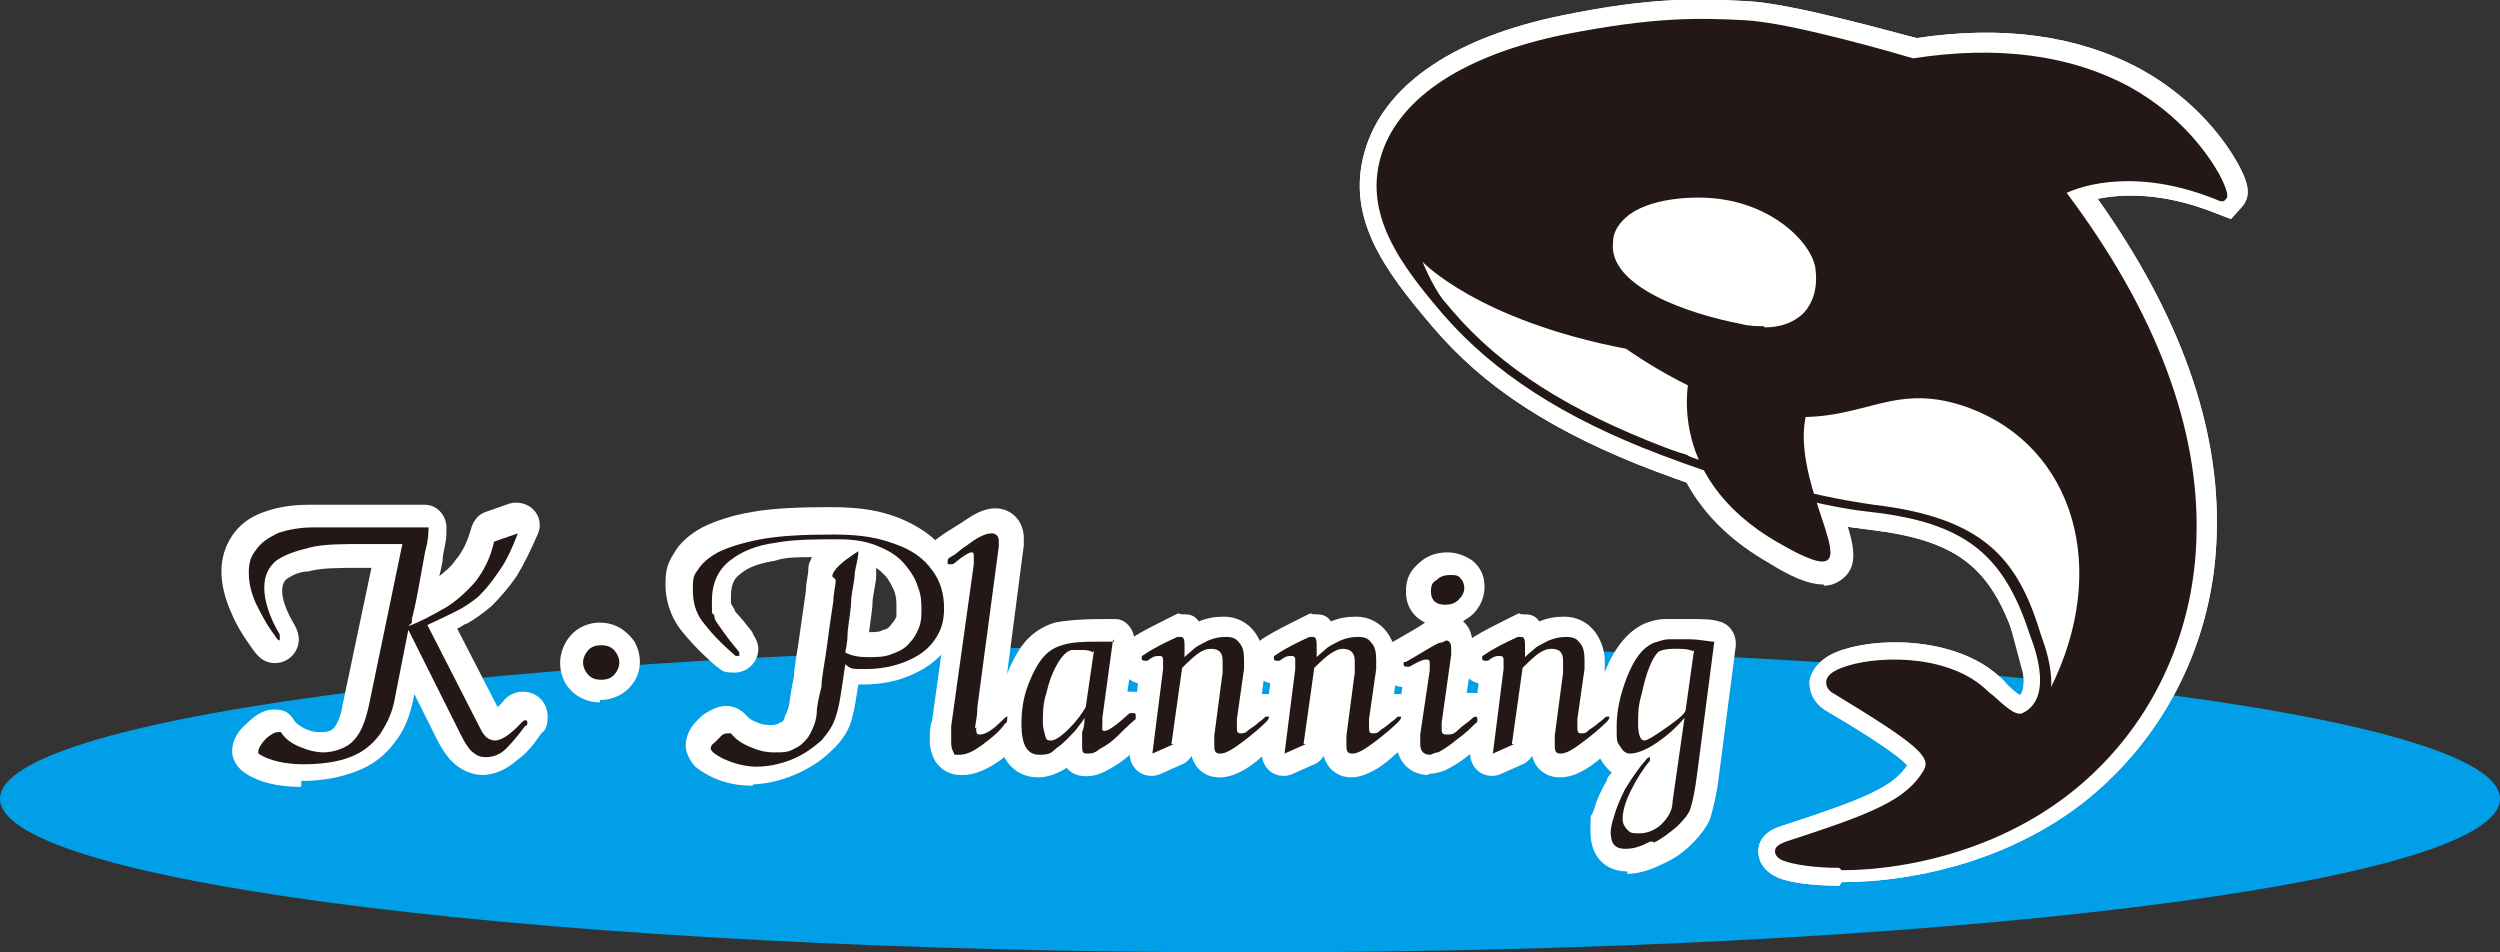 <?xml version="1.0" encoding="UTF-8"?>
<svg xmlns="http://www.w3.org/2000/svg" version="1.1" viewBox="0 0 210 80">
  <rect x="0" y="0" width="210" height="80" fill="#333333" stroke="none"/>
  <defs>
    <style>
      .cls-1 {
        fill: #009fe8;
      }

      .cls-2 {
        fill: #231815;
      }

      .cls-3 {
        fill: #fff;
      }
    </style>
  </defs>
  <!-- Generator: Adobe Illustrator 28.7.4, SVG Export Plug-In . SVG Version: 1.2.0 Build 166)  -->
  <g>
    <g id="_レイヤー_1" data-name="レイヤー_1">
      <g id="_レイヤー_1-2" data-name="_レイヤー_1">
        <g>
          <path class="cls-1" d="M210,67.1c0,7.1-47,12.9-105,12.9S0,74.2,0,67.1s47-12.9,105-12.9,105,5.8,105,12.9Z"/>
          <g>
            <g>
              <g>
                <path class="cls-3" d="M170.2,60.2c-1,.5-2.4-1.2-3.6-2.2-4.7-4.1-15-1.7-12.2,0,7.1,4.3,8.4,5.5,7.6,6.9-1.5,2.7-4.4,3.8-11.8,6.2-4.3,1.4,14.5,4.4,25.9-7.1,8.6-8.7,13.8-25.8-3.1-48.1,0,0,5.2-3.1,13.6.3.6.3-5.1-14.5-26-11.1,0,0-10.1-3-14.1-3.2s-7.7-.3-15.1,1.2c-7.5,1.5-13.3,4.7-15,9.6-1.7,4.9,1.4,9,5.1,13.4,3.8,4.4,9.2,8.3,18.1,11.6,8.8,3.4,14.7,4.5,17.6,4.8,7.5.9,11.4,3.1,13.7,10.6,0,0,2.5,5.5-.8,7.1h0Z"/>
                <path class="cls-3" d="M154.5,74.4c-2.4,0-4.3-.3-5.2-.7-1.5-.7-1.6-1.8-1.6-2.2,0-.6.3-1.6,1.9-2.1,7.1-2.3,9.4-3.3,10.6-5.1-.9-1.1-5.1-3.6-6.8-4.6-1.3-.8-1.4-1.9-1.4-2.4s.5-1.8,2.2-2.5c3.1-1.3,9.8-1.4,13.6,1.9.2.2.5.4.7.7.3.3.8.8,1.2,1,.7-.9,0-3.4-.4-4.4v-.2c-2.1-6.2-4.9-8.4-12.2-9.3-2.7-.3-8.7-1.4-18-4.9-8.5-3.2-14.5-7.1-18.8-12.2-4-4.7-7.5-9.3-5.5-15.2,1.8-5.3,7.6-9.1,16.4-10.9,7.8-1.6,11.6-1.4,15.6-1.2,3.8.2,12.2,2.6,14.2,3.1,7.3-1.1,13.6-.2,18.8,2.6,4.9,2.7,7.3,6.4,8.1,7.8.9,1.6,1.3,2.8.4,3.8l-.9,1-1.3-.5c-4.5-1.8-7.9-1.6-9.9-1.2,6.9,9.7,10.3,19.2,10,28.2-.2,7.7-3.3,14.9-8.6,20.2-7,7.1-16.8,9-22.9,9l-.2.3ZM157.6,57.7c5,3.1,7.7,5.2,6,8.1-1.2,2.1-3.1,3.4-6.1,4.7,5-.5,11.9-2.4,17.2-7.8,4.2-4.2,16.2-20-3.2-45.6l-1.3-1.7,1.8-1.1c.2,0,4.2-2.4,10.7-1.2-3.1-3.5-9.8-8.1-21.8-6.1h-.8c-2.7-.8-10.5-3-13.6-3.1-3.7-.2-7.3-.3-14.7,1.2-7.3,1.5-12.2,4.5-13.5,8.4-1.2,3.6.7,6.8,4.8,11.5,3.9,4.6,9.5,8.1,17.3,11.1,9.3,3.5,15.1,4.5,17.1,4.7,7.4.8,12.5,3.1,15.3,11.8.2.4.7,1.8.9,3.4.5,3.9-1.5,5.5-2.7,6.1h0c-2,.9-3.7-.7-5-1.9-.2-.2-.4-.4-.6-.6-2.1-1.8-5.4-2-7.7-1.7v-.2ZM169.4,58.5h0Z"/>
              </g>
              <g>
                <path class="cls-3" d="M119.6,22s4.6,4.9,17.1,7.3c0,0,7.3,5.3,13.7,5.7,6.4.4,8.8-3.1,15.2-.7,8.7,3.3,11.8,13.5,6.7,23.6l-1.8-6.7s-1.7-7.8-12.5-8.6c-12.2-.9-16.2-4.4-16.2-4.4,0,0-17.5-4.5-22.2-16.2h0Z"/>
                <path class="cls-3" d="M171.7,63.2l-3.1-11.6c0-.2-1.6-6.5-10.8-7.1-10.8-.8-15.6-3.6-16.9-4.5-2.7-.8-18.4-5.7-23.1-17.2l3.1-2s4.5,4.5,16.1,6.7h.4l.3.3s6.9,5,12.7,5.3c2.4,0,4.1-.3,5.9-.8,2.7-.7,5.6-1.4,9.9.2,4.3,1.6,7.5,4.8,9.1,9.1,2,5.2,1.5,11.3-1.5,17.2l-2.2,4.4h0ZM172.3,50.7l.2.8c.6-3,.4-6-.6-8.5-1.3-3.3-3.7-5.6-7-6.9-3.2-1.2-5.2-.7-7.6,0-1.9.5-4.1,1.1-7,.9-6.1-.4-12.8-4.7-14.4-5.8-3.8-.7-6.8-1.7-9.3-2.7,6.4,5.6,15.5,8,15.6,8.1h.4c0,0,.3.4.3.4,0,0,3.9,3.1,15.1,3.9,11.7.8,14,9.1,14.2,10v-.2Z"/>
              </g>
              <g>
                <path class="cls-3" d="M142,31.2s-2.6,8.7,7.4,14.4c10,5.8-.9-5.9,3-12.5"/>
                <path class="cls-3" d="M153.2,49.1c-1.4,0-3-.8-4.6-1.8-5.8-3.3-7.7-7.6-8.4-10.6-.7-3.3,0-5.7,0-6l3.6,1.1c0,.3-2,7.4,6.6,12.3.4.2.8.4,1.1.6,0-.2,0-.4-.2-.6-1.1-3.2-2.6-8-.4-11.8l3.2,1.9c-1.4,2.3-.2,6,.7,8.7.8,2.5,1.5,4.5,0,5.7-.5.4-1,.6-1.6.6h0Z"/>
              </g>
            </g>
            <g>
              <path class="cls-3" d="M145,17.1c-2.5-.5-8.6-.2-9,3.2-.4,3.4,6.1,5.7,10.4,6.5,4.3.8,6.2-1,5.8-4.2-.2-1.8-2.9-4.7-7.2-5.5Z"/>
              <path class="cls-3" d="M148.3,28.8c-.7,0-1.5,0-2.3-.2-2.1-.4-12.7-2.7-11.9-8.6.2-1.3.9-2.5,2-3.3,2.6-1.9,7-1.9,9.2-1.5h0c5,.9,8.4,4.4,8.7,7.1s-.6,4.2-1.5,5c-1,1-2.5,1.5-4.2,1.5ZM142.8,18.8c-1.6,0-3.5.3-4.5,1-.4.3-.5.5-.5.7-.2,1.3,3.6,3.4,8.9,4.4,1.5.3,2.7.2,3.2-.3.5-.4.4-1.3.4-1.8,0-.8-2-3.2-5.7-3.9h0c-.5,0-1.2,0-1.9,0h0Z"/>
            </g>
            <g>
              <path class="cls-3" d="M170.2,60.2c-1,.5-2.4-1.2-3.6-2.2-4.7-4.1-15-1.7-12.2,0,7.1,4.3,8.4,5.5,7.6,6.9-1.5,2.7-4.4,3.8-11.8,6.2-4.3,1.4,14.5,4.4,25.9-7.1,8.6-8.7,13.8-25.8-3.1-48.1,0,0,5.2-3.1,13.6.3.6.3-5.1-14.5-26-11.1,0,0-10.1-3-14.1-3.2s-7.7-.3-15.1,1.2c-7.5,1.5-13.3,4.7-15,9.6-1.7,4.9,1.4,9,5.1,13.4,3.8,4.4,9.2,8.3,18.1,11.6,8.8,3.4,14.7,4.5,17.6,4.8,7.5.9,11.4,3.1,13.7,10.6,0,0,2.5,5.5-.8,7.1h0Z"/>
              <path class="cls-3" d="M154.5,74.4c-2.4,0-4.3-.3-5.2-.7-1.5-.7-1.6-1.8-1.6-2.2,0-.6.3-1.6,1.9-2.1,7.1-2.3,9.4-3.3,10.6-5.1-.9-1.1-5.1-3.6-6.8-4.6-1.3-.8-1.4-1.9-1.4-2.4s.5-1.8,2.2-2.5c3.1-1.3,9.8-1.4,13.6,1.9.2.2.5.4.7.7.3.3.8.8,1.2,1,.7-.9,0-3.4-.4-4.4v-.2c-2.1-6.2-4.9-8.4-12.2-9.3-2.7-.3-8.7-1.4-18-4.9-8.5-3.2-14.5-7.1-18.8-12.2-4-4.7-7.5-9.3-5.5-15.2,1.8-5.3,7.6-9.1,16.4-10.9,7.8-1.6,11.6-1.4,15.6-1.2,3.8.2,12.2,2.6,14.2,3.1,7.3-1.1,13.6-.2,18.8,2.6,4.9,2.7,7.3,6.4,8.1,7.8.9,1.6,1.3,2.8.4,3.8l-.9,1-1.3-.5c-4.5-1.8-7.9-1.6-9.9-1.2,6.9,9.7,10.3,19.2,10,28.2-.2,7.7-3.3,14.9-8.6,20.2-7,7.1-16.8,9-22.9,9l-.2.3ZM157.6,57.7c5,3.1,7.7,5.2,6,8.1-1.2,2.1-3.1,3.4-6.1,4.7,5-.5,11.9-2.4,17.2-7.8,4.2-4.2,16.2-20-3.2-45.6l-1.3-1.7,1.8-1.1c.2,0,4.2-2.4,10.7-1.2-3.1-3.5-9.8-8.1-21.8-6.1h-.8c-2.7-.8-10.5-3-13.6-3.1-3.7-.2-7.3-.3-14.7,1.2-7.3,1.5-12.2,4.5-13.5,8.4-1.2,3.6.7,6.8,4.8,11.5,3.9,4.6,9.5,8.1,17.3,11.1,9.3,3.5,15.1,4.5,17.1,4.7,7.4.8,12.5,3.1,15.3,11.8.2.4.7,1.8.9,3.4.5,3.9-1.5,5.5-2.7,6.1h0c-2,.9-3.7-.7-5-1.9-.2-.2-.4-.4-.6-.6-2.1-1.8-5.4-2-7.7-1.7v-.2ZM169.4,58.5h0Z"/>
            </g>
          </g>
          <g>
            <g>
              <path class="cls-2" d="M170.1,60.2c-1,.5-2.4-1.2-3.6-2.2-4.7-4.1-15-1.7-12.2,0,7.1,4.3,8.4,5.5,7.6,6.9-1.5,2.7-4.4,3.8-11.8,6.2-4.3,1.4,14.5,4.4,25.9-7.1,8.6-8.7,13.8-25.8-3.1-48.1,0,0,5.2-3.1,13.6.3.6.3-5.1-14.5-26-11.1,0,0-10.1-3-14.1-3.2s-7.7-.3-15.1,1.2c-7.5,1.5-13.3,4.7-15,9.6-1.7,4.9,1.4,9,5.1,13.4,3.8,4.4,9.2,8.3,18.1,11.6,8.8,3.4,14.7,4.5,17.6,4.8,7.5.9,11.4,3.1,13.7,10.6,0,0,2.5,5.5-.8,7.1h0Z"/>
              <path class="cls-3" d="M119.5,22s4.6,4.9,17.1,7.3c0,0,7.3,5.3,13.7,5.7,6.4.4,8.8-3.1,15.2-.7,8.7,3.3,11.8,13.5,6.7,23.6l-1.8-6.7s-1.7-7.8-12.5-8.6c-12.2-.9-16.2-4.4-16.2-4.4,0,0-17.5-4.5-22.2-16.2h0Z"/>
              <path class="cls-2" d="M142,31.2s-2.6,8.7,7.4,14.4c10,5.8-.9-5.9,3-12.5"/>
            </g>
            <g>
              <path class="cls-3" d="M144.9,17.1c-2.5-.5-8.6-.2-9,3.2-.4,3.4,6.1,5.7,10.4,6.5,4.3.8,6.2-1,5.8-4.2-.2-1.8-2.9-4.7-7.2-5.5Z"/>
              <path class="cls-3" d="M148.2,27.4c-.6,0-1.3,0-2-.2-4.2-.8-11.2-3.1-10.7-6.9,0-.9.6-1.7,1.4-2.3,2.1-1.5,6-1.6,8.1-1.2h0c4.5.8,7.3,3.9,7.5,5.8.2,1.6-.2,2.9-1.1,3.8-.8.7-1.8,1.1-3.2,1.1h0ZM142.7,17.3c-1.9,0-4,.3-5.3,1.3-.6.5-1,1.1-1.1,1.7-.4,3,5.8,5.3,10.1,6.1,2.1.4,3.7.2,4.5-.7.7-.7,1-1.7.8-3.1-.2-1.6-2.8-4.4-6.9-5.2-.6,0-1.3-.2-2.2-.2h0Z"/>
            </g>
            <path class="cls-2" d="M154.5,72.9c-2.2,0-3.9-.3-4.7-.6-.5-.2-.7-.5-.7-.8,0-.5.7-.7.9-.8,7.4-2.4,10.1-3.5,11.6-6,.6-1.1-.4-2.1-7.5-6.4-.6-.3-.7-.7-.7-1,0-.5.5-.9,1.3-1.2,2.5-1,8.6-1.3,12,1.7.2.2.4.4.7.6.9.8,1.9,1.8,2.5,1.5h0c2.9-1.4.6-6.5.6-6.6-2.2-6.8-5.5-9.4-13.4-10.3-2.1-.2-8.1-1.2-17.6-4.8-8.2-3.1-14-6.9-18.2-11.7-3.7-4.3-6.9-8.6-5.2-13.7,1.6-4.7,7-8.2,15.3-9.9,7.6-1.5,11.3-1.4,15.2-1.2s13.1,2.9,14.1,3.2c7.1-1.1,13.2-.3,18.2,2.4,4.5,2.5,6.7,5.9,7.5,7.3.9,1.7.7,2,.6,2.1l-.2.2h-.3c-6.9-2.9-11.6-1.3-12.9-.7,7.5,10,11.2,19.8,10.9,29-.2,7.3-3.1,14.2-8.1,19.2-6.7,6.8-16,8.7-21.7,8.7l-.2-.2ZM150,71.6c.3.2,1.3.5,3.1.6,6.3.4,16-1.6,22.6-8.4,4.9-4.9,7.7-11.6,7.9-18.7.3-9.1-3.4-18.8-11-28.8l-.3-.3.4-.2c.2,0,5.2-3,13.3,0-.5-1.1-1.9-3.6-4.8-5.9-3.6-2.9-10-5.9-20.6-4.2h0c0,0-10.1-3-14-3.2-3.8-.2-7.5-.3-15,1.2-8,1.6-13.2,4.9-14.7,9.4-1.6,4.7,1.4,8.7,5.1,13,4.1,4.8,9.8,8.4,17.9,11.5,9.4,3.6,15.4,4.5,17.5,4.8,9.3,1.1,12.1,4.6,14,10.8,0,.2,2.6,5.9-1,7.5-1.1.5-2.2-.6-3.4-1.6-.2-.2-.4-.4-.7-.6-3.2-2.7-9-2.4-11.2-1.5-.6.3-.8.5-.8.6,0,0,0,0,.3.3,7,4.2,8.8,5.6,7.7,7.4-1.6,2.8-4.4,3.9-12,6.4h-.3Z"/>
          </g>
          <g>
            <g>
              <path class="cls-3" d="M69.8,48.4c0-.6.8-1.3,2.2-2.2,0,.6-.2,1.2-.3,1.8,0,.6-.2,1.3-.3,2.2,0,.9-.2,1.8-.3,2.8,0,1-.2,1.6-.2,1.7.5.3,1.2.4,1.9.4s1.5,0,2.1-.3c.6-.2,1.1-.5,1.4-.9.4-.4.6-.8.8-1.3.2-.5.2-1,.2-1.5s0-1.2-.3-1.9c-.2-.7-.6-1.3-1.1-1.9-.5-.6-1.2-1.1-2.2-1.5-.9-.4-2-.6-3.3-.6-2.1,0-3.8,0-5.4.3-1.5.2-2.8.7-3.8,1.5-1,.8-1.5,1.9-1.5,3.4s0,.8.2,1.2c0,.4.3.7.5,1s.5.7.8,1.1.6.7.8,1c0,0,0,.2,0,.3,0,0,0,0,0,0s-.2,0-.3,0c-1.3-1.1-2.2-2.1-2.8-2.9-.6-.8-.8-1.7-.8-2.6s0-1.2.4-1.7c.3-.5.8-1,1.7-1.5.8-.4,2-.8,3.6-1.1s3.6-.4,6.1-.4,3.8.3,5.2.8c1.4.5,2.4,1.2,3.1,2.2.7.9,1,2,1,3.2s-.3,2-.9,2.8-1.4,1.3-2.4,1.7-2.1.6-3.3.6-1.2,0-1.7-.4c-.3,2.1-.5,3.6-.8,4.4-.2.7-.6,1.3-1.2,2-.7.6-1.5,1.2-2.5,1.6s-2,.6-3,.6-2.6-.4-3.6-1.2c0,0-.2-.2-.2-.3s0-.3.3-.5c.2-.2.4-.4.6-.6.2-.2.4-.2.6-.2s0,0,.2,0c.3.4.8.8,1.5,1.1.7.3,1.3.5,2.1.5s1.2,0,1.7-.3c.5-.2.9-.6,1.2-1,.3-.5.6-1.1.7-1.9,0-.7.2-1.5.4-2.3,0-.8.3-2.1.5-3.7.2-1.6.4-2.8.5-3.5,0-.7.2-1.3.2-1.8l-.3-.3Z"/>
              <path class="cls-3" d="M63.2,66c-1.8,0-3.4-.5-4.8-1.6h0c-.6-.7-.8-1.3-.8-1.8s.2-1.2.7-1.8c.3-.3.6-.7,1-.9,1.2-.8,2.3-.8,3.2,0l.2.2s.2.3.7.5c.4.2.8.3,1.2.3s.7,0,.9-.2c0,0,.3,0,.4-.4,0-.2.3-.5.4-1.2s.2-1.4.4-2.3c0-.8.3-2.1.5-3.7l.5-3.5c0-.7.2-1.3.2-1.8s.2-.7.3-1c-1.2,0-2.2,0-3.1.3-1.2.2-2.2.5-2.9,1.1-.4.3-.8.7-.8,1.9s0,.4,0,.5c0,.2.2.4.3.6,0,.2.3.4.7.9l.8,1h0c0,.2.5.7.5,1.4,0,1.1-.9,2-2,2s-1-.2-1.5-.5h0c-1.4-1.2-2.4-2.3-3.1-3.2-.8-1.1-1.2-2.4-1.2-3.7s.2-1.8.7-2.6c.5-.9,1.3-1.6,2.4-2.2,1-.5,2.4-1,4.2-1.3,1.7-.3,3.8-.4,6.5-.4s4.2.3,5.8.9c1.7.7,3,1.6,3.9,2.8s1.4,2.7,1.4,4.3-.4,2.8-1.3,3.9c-.8,1-1.9,1.8-3.2,2.3-1.2.5-2.5.7-4,.7s0,0-.2,0c-.2,1.2-.3,2-.5,2.7-.2,1-.8,2-1.8,2.9-.8.8-1.9,1.5-3.1,2s-2.5.8-3.8.8h.4ZM73.6,47.9v.4c0,.6-.2,1.3-.3,2.1,0,.8-.2,1.8-.3,2.7h0c.5,0,.9,0,1.2-.2.3,0,.6-.3.7-.5.2-.2.3-.4.4-.6,0-.3,0-.6,0-.9s0-.8-.2-1.3c-.2-.4-.4-.9-.8-1.3-.2-.2-.4-.4-.7-.6v.2Z"/>
            </g>
            <g>
              <path class="cls-3" d="M82,61c0,.4,0,.6.3.6.5,0,1.1-.4,1.9-1.2.2-.2.3-.3.4-.3s0,0,0,.2,0,.3-.2.4c-.4.6-1,1.1-1.8,1.7s-1.4.9-2,.9-.4,0-.5-.2-.2-.4-.2-.8,0-.9,0-1.4l1.9-13.6v-.6c0-.3,0-.4-.2-.4s-.7.3-1.3.8c-.2.2-.3.2-.5.2s-.2,0-.2-.2,0-.3.4-.5.6-.4,1.1-.8c.4-.3.8-.6,1.2-.8.4-.2.7-.3,1-.3s.6.2.6.6v.5l-1.8,13.5c0,.9-.2,1.5-.2,1.8h0Z"/>
              <path class="cls-3" d="M80.7,65.1c-.9,0-1.6-.4-2.1-1.1-.3-.5-.5-1.1-.5-1.8s0-1.1.2-1.7l1.6-11.5c-1.1,0-1.9-1-1.9-2.1s.2-1.3,1.2-2c.3-.2.6-.4,1.1-.7s.9-.6,1.4-.9c.7-.4,1.3-.6,1.9-.6,1.4,0,2.4,1.1,2.4,2.5s0,0,0,.6h0l-1.6,12.3h.4c1.1,0,2,.9,2,2.1s0,1-.6,1.6c-.5.7-1.3,1.4-2.1,2-1.1.8-2.2,1.3-3.2,1.3h-.2ZM83,61h.9-.9Z"/>
            </g>
            <g>
              <path class="cls-3" d="M91.8,54.5l-.7,4.8c-.3.5-.7,1.1-1.4,1.8s-1.2,1-1.5,1-.4,0-.5-.4-.2-.7-.2-1.1c0-.8,0-1.6.3-2.5.2-.9.5-1.7.9-2.4.4-.7.8-1.1,1.2-1.2.4,0,.7,0,.9,0,.3,0,.6,0,.9.2h0ZM93.5,53.9h-.9c-1.5,0-2.6,0-3.5.3-.7.2-1.3.6-1.8,1.3-.5.7-.9,1.6-1.2,2.5-.3,1-.4,1.9-.4,2.8,0,1.8.5,2.6,1.5,2.6s1-.2,1.5-.6c.6-.4,1-.9,1.5-1.4.4-.5.7-.9.8-1.1,0,.3,0,.7-.2,1.2v1.1c0,.5,0,.7.4.7s.6,0,1.1-.4c.6-.3,1.1-.7,1.5-1.1s.9-.9,1.5-1.4c0,0,0-.2,0-.3s0-.2-.2-.2-.2,0-.3,0c-1.1,1-1.8,1.5-2.1,1.5s-.2-.2-.2-.5v-.6l.9-6.6h0Z"/>
              <path class="cls-3" d="M87.2,65.3c-.8,0-3.4-.3-3.4-4.5s.2-2.2.5-3.4c.4-1.2.9-2.2,1.5-3.1.8-1.1,1.8-1.7,2.8-2,1-.2,2.3-.3,3.9-.3s1,0,1.2,0c1,0,1.7,1.1,1.6,2.1l-.6,4h.4c1.2,0,2.1.9,2.1,2.1s0,1-.6,1.6h0c-.6.6-1.1,1.1-1.6,1.5-.5.5-1.1.9-1.8,1.3h0c-.9.5-1.4.6-2,.6s-1.2-.2-1.6-.7c-.8.5-1.6.8-2.4.8ZM91.1,56.3h0Z"/>
            </g>
            <g>
              <path class="cls-3" d="M98.5,62.4l-1.8.8.9-7.1v-.7c0-.2,0-.4-.3-.4s-.5,0-1,.4h-.3c0,0-.2,0-.2-.2s0-.2.2-.3c.7-.5,1.7-1,2.8-1.5h.3c.2,0,.3.2.3.6s0,.6,0,1.1c.3-.3.7-.6.9-.8.3-.2.7-.4,1.1-.6.5-.2.9-.3,1.5-.3s.9.2,1.1.5c.3.3.4.8.4,1.4v.8l-.6,4.2v.6c0,.4,0,.6.3.6s.4,0,.7-.3c.3-.2.6-.4.8-.6.3-.2.5-.4.6-.5,0,0,.2,0,.3,0s0,0,0,0,0,.2-.2.4c-.5.5-1.2,1.1-2,1.7s-1.4,1-1.9,1-.5-.3-.5-.8v-.7l.7-5.3v-1c0-.7-.3-1-1-1s-1.3.5-2.4,1.6l-.9,6.4h.2Z"/>
              <path class="cls-3" d="M102.4,65.3c-1,0-2-.6-2.3-1.8-.2.3-.5.6-.8.7l-1.8.8c-.6.3-1.4.2-1.9-.2-.5-.4-.8-1.1-.7-1.8l.7-5.6c-.9-.2-1.5-1-1.5-2s.4-1.5,1.1-1.9c.8-.5,1.8-1,3-1.6s.6-.3,1.1-.3,1,0,1.4.6h0c.7-.3,1.4-.4,2.1-.4,1.1,0,2,.5,2.6,1.3.5.7.8,1.5.8,2.5v1.1l-.2,1.6h.4c1.1,0,2,.9,2,2s0,1.1-.7,1.7-1.3,1.2-2.1,1.9c-1.1.9-2.2,1.4-3.1,1.4h-.2ZM97.2,56.8h0ZM102,56.3h0Z"/>
            </g>
            <g>
              <path class="cls-3" d="M109.6,62.4l-1.8.8.9-7.1v-.7c0-.2,0-.4-.3-.4s-.5,0-1,.4h-.3c0,0-.2,0-.2-.2s0-.2.2-.3c.7-.5,1.7-1,2.8-1.5h.3c.2,0,.3.2.3.6s0,.6,0,1.1c.3-.3.7-.6.9-.8.3-.2.7-.4,1.1-.6.5-.2.9-.3,1.5-.3s.9.2,1.1.5c.3.3.4.8.4,1.4v.8l-.6,4.2v.6c0,.4,0,.6.3.6s.4,0,.7-.3c.3-.2.6-.4.8-.6.3-.2.5-.4.6-.5,0,0,.2,0,.3,0s0,0,0,0,0,.2-.2.4c-.5.5-1.2,1.1-2,1.7s-1.4,1-1.9,1-.5-.3-.5-.8v-.7l.7-5.3v-1c0-.7-.4-1-1-1s-1.3.5-2.4,1.6l-.9,6.4h.2Z"/>
              <path class="cls-3" d="M113.5,65.3c-1,0-2-.6-2.3-1.8-.2.3-.5.6-.8.7l-1.8.8c-.6.3-1.4.2-1.9-.2-.5-.4-.8-1.1-.7-1.8l.7-5.6c-.9-.2-1.5-1-1.5-2s.4-1.5,1.1-1.9c.8-.5,1.8-1,3-1.6s.6-.3,1.1-.3,1,0,1.4.6h0c.7-.3,1.4-.4,2.1-.4,1.1,0,2,.5,2.6,1.3.5.7.8,1.5.8,2.5v1.1l-.2,1.6h.4c1.1,0,2,.9,2,2s0,1.1-.8,1.7c-.6.6-1.3,1.2-2.1,1.9-1.1.9-2.2,1.4-3.1,1.4h0ZM108.2,56.8h0Z"/>
            </g>
            <g>
              <path class="cls-3" d="M121,60.5v.6c0,.3,0,.5.4.5s.6,0,1-.4.8-.6,1.1-.9c0,0,.2-.2.3-.2s.2,0,.2.2,0,.3-.2.4c-.4.4-.8.8-1.5,1.3-.6.5-1.2.9-1.6,1.1-.3,0-.5.2-.7.2-.5,0-.8-.3-.8-.9v-.8l.8-5.4v-.5c0-.3,0-.4-.3-.4s-.7.2-1.4.6h-.3c0,0-.2,0-.2-.2s0-.2.2-.2c1.4-.8,2.3-1.4,2.8-1.6.3,0,.5-.2.6-.2.2,0,.4.2.4.6v.6l-.8,5.7h0ZM122.9,49.3c0,.4-.2.7-.5,1s-.7.4-1.1.4c-.8,0-1.2-.4-1.2-1.1s.2-.8.5-1c.3-.3.7-.4,1.1-.4s.7,0,.9.3c.2.2.3.5.3.8Z"/>
              <path class="cls-3" d="M120,65.1c-1.6,0-2.7-1.2-2.7-2.8s0-.7,0-1.1l.5-3.5c-1,0-1.8-1-1.8-2s.4-1.5,1.2-1.9c1.4-.8,2.1-1.2,2.5-1.5-1-.5-1.6-1.4-1.6-2.6s.4-1.8,1.2-2.5c.7-.6,1.5-.8,2.3-.8s1.5.3,2.1.7c.7.6,1,1.3,1,2.2s-.4,1.8-1.1,2.4c-.2.2-.5.3-.7.5.5.4.8,1.1.8,2s0,.4,0,.8l-.5,3.2h.5c1.2,0,2.1.9,2.1,2.1s0,1.1-.8,1.7c-.4.4-.9.9-1.6,1.4-.7.6-1.4,1-2,1.3h0c-.5.2-1,.3-1.4.3h0ZM121.2,48.8h0s-.2.2-.2.4,0,.5.3.7c0,0,.3,0,.3,0h0c0,0,.2-.3.2-.4,0-.3-.4-.7-.7-.8h0Z"/>
            </g>
            <g>
              <path class="cls-3" d="M127.1,62.4l-1.8.8.9-7.1v-.7c0-.2,0-.4-.3-.4s-.5,0-1,.4h-.3c0,0-.2,0-.2-.2s0-.2.2-.3c.7-.5,1.7-1,2.8-1.5h.3c.2,0,.3.2.3.6s0,.6,0,1.1c.3-.3.7-.6.9-.8.3-.2.7-.4,1.1-.6.5-.2.9-.3,1.5-.3s.9.2,1.1.5c.3.3.4.8.4,1.4v.8l-.6,4.2v.6c0,.4,0,.6.3.6s.4,0,.7-.3c.3-.2.6-.4.8-.6.3-.2.5-.4.6-.5,0,0,.2,0,.3,0s0,0,0,0,0,.2-.2.4c-.5.5-1.2,1.1-2,1.7s-1.4,1-1.9,1-.5-.3-.5-.8v-.7l.7-5.3v-1c0-.7-.3-1-1-1s-1.3.5-2.4,1.6l-.9,6.4h.2Z"/>
              <path class="cls-3" d="M131,65.3c-1,0-2-.6-2.3-1.8-.2.3-.5.6-.8.7l-1.8.8c-.6.3-1.4.2-1.9-.2-.5-.4-.8-1.1-.7-1.8l.7-5.6c-.9-.2-1.5-1-1.5-2s.4-1.5,1.1-1.9c.8-.5,1.8-1,3-1.6s.6-.3,1.1-.3,1,0,1.4.6h0c.7-.3,1.4-.4,2.1-.4,1.1,0,2,.5,2.6,1.3.5.7.8,1.5.8,2.5v1.1l-.2,1.6h.4c1.1,0,2,.9,2,2s0,1.1-.7,1.7c-.6.6-1.3,1.2-2.1,1.9-1.1.9-2.2,1.4-3.1,1.4h-.2ZM125.8,56.8h0ZM130.6,56.3h0Z"/>
            </g>
            <g>
              <path class="cls-3" d="M142.3,54.5l-.7,5c0,.3-.6.8-1.6,1.5s-1.6,1.1-1.9,1.1-.5-.5-.5-1.4,0-1.5.3-2.5c.2-.9.4-1.7.7-2.4.3-.7.6-1.1.8-1.2.5-.2.9-.2,1.4-.2s1,0,1.4.2h0ZM138.8,70.8c.8-.4,1.4-.9,2-1.4.6-.6,1-1.1,1.1-1.5.2-.6.4-1.6.6-3.2l1.4-10.8c-.5,0-1.2-.2-2.1-.2s-1.2,0-1.7,0c-.5,0-.9.2-1.3.3-.9.4-1.6,1.3-2.2,2.8-.6,1.5-.9,2.9-.9,4.2s0,1.3.3,1.7c.2.4.5.6.8.6.6,0,1.4-.3,2.4-1s1.7-1.3,2.2-2l-1,7c0,.9-.5,1.5-1,2-.6.5-1.2.7-1.8.7s-.7,0-1-.3c-.2-.2-.4-.5-.4-.9,0-.6.2-1.4.7-2.4s1-1.8,1.6-2.5c0,0,0-.2,0-.3s0,0,0,0-.2,0-.4.3c-.7.8-1.2,1.6-1.7,2.4-.4.8-.7,1.5-.9,2.2-.2.6-.3,1.1-.3,1.4,0,1,.4,1.4,1.2,1.4s1.3-.2,2.1-.6h.3Z"/>
              <path class="cls-3" d="M136.7,73.2c-1.9,0-3.1-1.3-3.1-3.3s0-1,.3-1.9c.2-.8.6-1.6,1.1-2.5,0-.2.2-.4.4-.6-.4-.3-.7-.7-1-1.2-.3-.7-.5-1.5-.5-2.5,0-1.6.3-3.3,1-5,.8-1.9,1.9-3.2,3.2-3.8.5-.2,1.1-.4,1.8-.4s1.3,0,2,0c1.1,0,1.9,0,2.5.2.9.2,1.5,1.1,1.4,2.1l-1.4,10.8c-.2,1.7-.5,2.8-.7,3.5s-.8,1.5-1.6,2.3-1.6,1.3-2.5,1.7c-1,.5-2,.8-2.9.8h0ZM139.9,57.9c0,.2,0,.4,0,.6v.4h0v-.9h0Z"/>
            </g>
            <g>
              <path class="cls-3" d="M34.2,52.5c1.3-.5,2.3-1.1,3.2-1.6.8-.5,1.6-1.2,2.4-2.1.7-.9,1.3-2,1.6-3.4l2-.7c-.5,1.3-1,2.4-1.6,3.2-.6.9-1.1,1.5-1.7,2.1-.6.5-1.2.9-1.8,1.2s-1.4.7-2.5,1.2l4.5,8.8c.3.6.7.9,1.2.9s1.3-.5,2.2-1.5c0,0,.2-.2.3-.2s.2,0,.2.2,0,.2-.2.3c-.6.8-1.1,1.4-1.6,1.9s-1.1.7-1.7.7-.8-.2-1.2-.5c-.3-.3-.6-.8-.9-1.4l-4.4-8.8-1.1,5.6c-.2,1.3-.7,2.3-1.3,3.2-.6.8-1.4,1.5-2.5,1.9-1,.4-2.4.6-3.9.6s-2.9-.3-3.8-.9c0,0,0,0,0-.2,0-.2.2-.6.6-1s.8-.6,1-.6.2,0,.3,0c.3.5.8.9,1.5,1.2.7.3,1.4.5,2.1.5s1.9-.3,2.5-1c.6-.6,1-1.6,1.3-3l2.8-13.5c-.2,0-.5,0-1.1,0h-2.2c-1.8,0-3.3,0-4.5.3s-2.1.6-2.8,1.1c-.7.6-1,1.3-1,2.3s.4,2.4,1.3,3.9v.3c0,0,0,.2,0,.2s-.2,0-.4-.4c-.7-.9-1.2-1.9-1.6-2.7-.4-.9-.6-1.7-.6-2.6s.2-1.4.6-1.9c.4-.6,1-1,1.8-1.4.8-.3,1.9-.5,3.1-.5h2c.8,0,1.5,0,2.2,0,.7,0,1.5,0,2.3,0,.9,0,1.9,0,3.1,0,0,.3,0,1-.3,2.1-.2,1.1-.4,2.2-.6,3.3-.2,1.1-.4,1.9-.5,2.3v.3Z"/>
              <path class="cls-3" d="M25.3,66.1c-2,0-3.7-.4-4.9-1.3h0c-.5-.4-.9-1-.9-1.7,0-1,.6-1.8,1.2-2.3.5-.5,1.3-1.2,2.3-1.2s1.3.3,1.7.9c.2.3.5.5.9.7s.8.3,1.3.3c.8,0,1-.2,1.1-.3.2-.2.6-.8.8-2.1l2.4-11.4h-1.1c-1.7,0-3.1,0-4.2.3-.8,0-1.5.4-1.9.7,0,0-.3.3-.3.9s.2,1.5,1.1,3h0c.2.4.3.8.3,1.1,0,1.1-.9,2-2,2s-1.6-.8-1.9-1.2c-.8-1.1-1.4-2.1-1.8-3.1-.5-1.1-.8-2.3-.8-3.4s.3-2.1.9-3,1.5-1.6,2.7-2c1.1-.4,2.3-.6,3.8-.6h2.1c.8,0,1.5,0,2.2,0,.7,0,1.5,0,2.3,0,.8,0,1.9,0,3.1,0,1,0,1.8.9,1.8,1.9s0,.9-.3,2.4c0,.6-.2,1.2-.3,1.7.5-.4,1-.8,1.4-1.4.6-.7,1-1.6,1.3-2.7.2-.6.6-1.1,1.2-1.3l2-.7c.7-.2,1.5,0,2,.5s.7,1.3.4,2c-.6,1.4-1.2,2.6-1.8,3.6-.7,1-1.4,1.8-2.1,2.5-.7.6-1.4,1.1-2.1,1.5-.2,0-.5.3-.8.4l3.4,6.6c0,0,.3-.3.4-.4.4-.6,1.1-.9,1.7-.9,1.2,0,2.1.9,2.1,2.1s-.4,1.2-.6,1.5c-.6.9-1.2,1.6-1.9,2.1-1.1,1-2.2,1.3-3,1.3s-1.8-.4-2.5-1.1c-.5-.5-.9-1.1-1.3-1.9l-1.9-3.8h0c-.3,1.7-.8,3-1.6,4-.8,1.1-1.9,2-3.3,2.5-1.3.5-2.8.8-4.6.8v.2ZM45.1,61.8h0Z"/>
            </g>
            <g>
              <path class="cls-3" d="M50.4,54.2c.6,0,1,.2,1.3.7s.3,1,0,1.5-.7.7-1.3.7-1-.2-1.3-.7-.3-1,0-1.5.7-.7,1.3-.7Z"/>
              <path class="cls-3" d="M50.4,59c-1.2,0-2.3-.6-2.9-1.6-.6-1.1-.6-2.3,0-3.4s1.7-1.7,2.9-1.7,2.2.6,2.9,1.6h0c.6,1.1.6,2.3,0,3.3h0c-.6,1-1.7,1.6-2.9,1.6v.2ZM50.4,55.7l-.3.2s.2.2.3.2v-.3h0ZM50.4,55.7v.3c0,0,.3,0,.4-.2l-.3-.2h0ZM50.1,55.4v.4l.3-.2s-.3-.2-.3-.2ZM50.5,55.6l.3.2v-.3l-.3.2h0ZM50.4,55.6h0l.3-.2h0c0,0-.2-.2-.3-.2,0,0,0,.4,0,.4ZM50.4,55.2s-.3,0-.3.2l.3.2v-.4h0Z"/>
            </g>
          </g>
          <g>
            <path class="cls-2" d="M69.9,48.5c0-.6.8-1.3,2.2-2.2,0,.6-.2,1.2-.3,1.8,0,.6-.2,1.3-.3,2.2,0,.9-.2,1.8-.3,2.8,0,1-.2,1.6-.2,1.7.5.3,1.2.4,1.9.4s1.5,0,2.1-.3c.6-.2,1.1-.5,1.4-.9.4-.4.6-.8.8-1.3.2-.5.2-1,.2-1.5s0-1.2-.3-1.9c-.2-.7-.6-1.3-1.1-1.9-.5-.6-1.2-1.1-2.2-1.5-.9-.4-2-.6-3.3-.6-2.1,0-3.8,0-5.4.3-1.5.2-2.8.7-3.8,1.5-1,.8-1.5,1.9-1.5,3.4s0,.8.2,1.2c0,.4.3.7.5,1s.5.7.8,1.1.6.7.8,1c0,0,0,.2,0,.3,0,0,0,0,0,0s-.2,0-.3,0c-1.3-1.1-2.2-2.1-2.8-2.9-.6-.8-.8-1.7-.8-2.6s0-1.2.4-1.7c.3-.5.8-1,1.7-1.5.8-.4,2-.8,3.6-1.1,1.6-.3,3.6-.4,6.1-.4s3.8.3,5.2.8c1.4.5,2.4,1.2,3.1,2.2.7.9,1,2,1,3.2s-.3,2-.9,2.8-1.4,1.3-2.4,1.7-2.1.6-3.3.6-1.2,0-1.7-.4c-.3,2.1-.5,3.6-.8,4.4-.2.7-.6,1.3-1.2,2-.7.6-1.5,1.2-2.5,1.6s-2,.6-3,.6-2.6-.4-3.6-1.2c0,0-.2-.2-.2-.3s0-.3.3-.5c.2-.2.4-.4.6-.6.2-.2.4-.2.6-.2s0,0,.2,0c.3.4.8.8,1.5,1.1.7.3,1.3.5,2.1.5s1.2,0,1.7-.3c.5-.2.9-.6,1.2-1,.3-.5.6-1.1.7-1.9,0-.7.2-1.5.4-2.3,0-.8.3-2.1.5-3.7s.4-2.8.5-3.5c0-.7.2-1.3.2-1.8l-.3-.3Z"/>
            <path class="cls-2" d="M82,61.1c0,.4,0,.6.3.6.5,0,1.1-.4,1.9-1.2.2-.2.3-.3.4-.3s0,0,0,.2,0,.3-.2.4c-.4.6-1,1.1-1.8,1.7s-1.4.9-2,.9-.4,0-.5-.2-.2-.4-.2-.8,0-.9,0-1.4l1.9-13.6v-.6c0-.3,0-.4-.2-.4s-.7.3-1.3.8c-.2.2-.3.2-.5.2s-.2,0-.2-.2,0-.3.4-.5.6-.5,1.1-.8c.4-.3.8-.6,1.2-.8.4-.2.7-.3,1-.3s.6.2.6.6v.5l-1.8,13.5c0,.9-.2,1.5-.2,1.8h0Z"/>
            <path class="cls-2" d="M91.9,54.6l-.7,4.8c-.3.5-.7,1.1-1.4,1.8s-1.2,1-1.5,1-.4,0-.5-.4-.2-.7-.2-1.1c0-.8,0-1.6.3-2.5.2-.9.5-1.7.9-2.4.4-.7.8-1.1,1.2-1.2.4,0,.7,0,.9,0,.3,0,.6,0,.9.2h0ZM93.6,53.9h-.9c-1.5,0-2.6,0-3.5.3-.7.2-1.3.6-1.8,1.3-.5.7-.9,1.6-1.2,2.5-.3,1-.4,1.9-.4,2.8,0,1.8.5,2.6,1.5,2.6s1-.2,1.5-.6c.6-.4,1-.9,1.5-1.4.4-.5.7-.9.8-1.1,0,.3,0,.7-.2,1.2v1.1c0,.5,0,.7.4.7s.6,0,1.1-.4c.6-.3,1.1-.7,1.5-1.1s.9-.9,1.5-1.4c0,0,0-.2,0-.3s0-.2-.2-.2-.2,0-.3,0c-1.1,1-1.8,1.5-2.1,1.5s-.2-.2-.2-.5v-.6l.9-6.6h0Z"/>
            <path class="cls-2" d="M98.6,62.5l-1.8.8.9-7.1v-.7c0-.2,0-.4-.3-.4s-.5,0-1,.4h-.3c0,0-.2,0-.2-.2s0-.2.2-.3c.7-.5,1.7-1,2.8-1.5h.3c.2,0,.3.2.3.6s0,.6,0,1.1c.3-.3.7-.6.9-.8.3-.2.7-.4,1.1-.6.5-.2.9-.3,1.5-.3s.9.2,1.1.5c.3.3.4.8.4,1.4v.8l-.6,4.2v.6c0,.4,0,.6.3.6s.4,0,.7-.3c.3-.2.6-.4.8-.6.3-.2.5-.4.6-.5,0,0,.2,0,.3,0s0,0,0,0,0,.2-.2.4c-.5.5-1.2,1.1-2,1.7s-1.4,1-1.9,1-.5-.3-.5-.8v-.7l.7-5.3v-1c0-.7-.3-1-1-1s-1.3.5-2.4,1.6l-.9,6.4h.2Z"/>
            <path class="cls-2" d="M109.7,62.5l-1.8.8.9-7.1v-.7c0-.2,0-.4-.3-.4s-.5,0-1,.4h-.3c0,0-.2,0-.2-.2s0-.2.2-.3c.7-.5,1.7-1,2.8-1.5h.3c.2,0,.3.2.3.6s0,.6,0,1.1c.3-.3.7-.6.9-.8.3-.2.7-.4,1.1-.6.5-.2.9-.3,1.5-.3s.9.2,1.1.5c.3.3.4.8.4,1.4v.8l-.6,4.2v.6c0,.4,0,.6.3.6s.4,0,.7-.3c.3-.2.6-.4.8-.6.3-.2.5-.4.6-.5,0,0,.2,0,.3,0s0,0,0,0,0,.2-.2.4c-.5.5-1.2,1.1-2,1.7s-1.4,1-1.9,1-.5-.3-.5-.8v-.7l.7-5.3v-1c0-.7-.4-1-1-1s-1.3.5-2.4,1.6l-.9,6.4h.2Z"/>
            <path class="cls-2" d="M121.1,60.6v.6c0,.3,0,.5.4.5s.6,0,1-.4.8-.6,1.1-.9c0,0,.2-.2.3-.2s.2,0,.2.2,0,.3-.2.4c-.4.4-.8.8-1.5,1.3-.6.5-1.2.9-1.6,1.1-.3,0-.5.2-.7.2-.5,0-.8-.3-.8-.9v-.8l.8-5.4v-.5c0-.3,0-.4-.3-.4s-.7.2-1.4.6h-.3c0,0-.2,0-.2-.2s0-.2.2-.2c1.4-.8,2.3-1.4,2.8-1.6.3,0,.5-.2.6-.2.2,0,.4.2.4.6v.6l-.8,5.7h0ZM123,49.4c0,.4-.2.7-.5,1s-.7.4-1.1.4c-.8,0-1.2-.4-1.2-1.1s.2-.8.5-1c.3-.3.7-.4,1.1-.4s.7,0,.9.3c.2.2.3.5.3.8Z"/>
            <path class="cls-2" d="M127.2,62.5l-1.8.8.9-7.1v-.7c0-.2,0-.4-.3-.4s-.5,0-1,.4h-.3c0,0-.2,0-.2-.2s0-.2.2-.3c.7-.5,1.7-1,2.8-1.5h.3c.2,0,.3.2.3.6s0,.6,0,1.1c.3-.3.7-.6.9-.8.3-.2.7-.4,1.1-.6.5-.2.9-.3,1.5-.3s.9.2,1.1.5c.3.3.4.8.4,1.4v.8l-.6,4.2v.6c0,.4,0,.6.3.6s.4,0,.7-.3c.3-.2.6-.4.8-.6.3-.2.5-.4.6-.5,0,0,.2,0,.3,0s0,0,0,0,0,.2-.2.4c-.5.5-1.2,1.1-2,1.7s-1.4,1-1.9,1-.5-.3-.5-.8v-.7l.7-5.3v-1c0-.7-.3-1-1-1s-1.3.5-2.4,1.6l-.9,6.4h.2Z"/>
            <path class="cls-2" d="M142.3,54.6l-.7,5c0,.3-.6.8-1.6,1.5s-1.6,1.1-1.9,1.1-.5-.5-.5-1.4,0-1.5.3-2.5c.2-.9.4-1.7.7-2.4.3-.7.6-1.1.8-1.2.5-.2.9-.2,1.4-.2s1,0,1.4.2h0ZM138.9,70.8c.8-.4,1.4-.9,2-1.4.6-.6,1-1.1,1.1-1.5.2-.6.4-1.6.6-3.2l1.4-10.8c-.5,0-1.2-.2-2.1-.2s-1.2,0-1.7,0c-.5,0-.9.2-1.3.3-.9.4-1.6,1.3-2.2,2.8-.6,1.5-.9,2.9-.9,4.2s0,1.3.3,1.7c.2.4.5.6.8.6.6,0,1.4-.3,2.4-1s1.7-1.4,2.2-2l-1,7c0,.9-.5,1.5-1,2-.6.5-1.2.7-1.8.7s-.7,0-1-.3c-.2-.2-.4-.5-.4-.9,0-.6.2-1.4.7-2.4s1-1.8,1.6-2.5c0,0,0-.2,0-.3s0,0,0,0-.2,0-.4.3c-.7.8-1.2,1.6-1.7,2.4-.4.8-.7,1.5-.9,2.2-.2.6-.3,1.1-.3,1.4,0,1,.4,1.4,1.2,1.4s1.3-.2,2.1-.6h.3Z"/>
            <path class="cls-2" d="M34.3,52.6c1.3-.5,2.3-1.1,3.2-1.6.8-.5,1.6-1.2,2.4-2.1.7-.9,1.3-2,1.6-3.4l2-.7c-.5,1.3-1,2.4-1.6,3.2-.6.9-1.1,1.5-1.7,2.1-.6.5-1.2.9-1.8,1.2s-1.4.7-2.5,1.2l4.5,8.8c.3.6.7.9,1.2.9s1.3-.5,2.2-1.5c0,0,.2-.2.3-.2s.2,0,.2.2,0,.2-.2.3c-.6.8-1.1,1.4-1.6,1.9s-1.1.7-1.7.7-.8-.2-1.2-.5c-.3-.3-.6-.8-.9-1.4l-4.4-8.8-1.1,5.6c-.2,1.3-.7,2.3-1.3,3.2-.6.8-1.4,1.5-2.5,1.9-1,.4-2.4.6-3.9.6s-2.9-.3-3.8-.9c0,0,0,0,0-.2,0-.2.2-.6.6-1s.8-.6,1-.6.2,0,.3,0c.3.5.8.9,1.5,1.2.7.3,1.4.5,2.1.5s1.9-.3,2.5-1c.6-.6,1-1.6,1.3-3l2.8-13.5c-.2,0-.5,0-1.1,0h-2.2c-1.8,0-3.3,0-4.5.3s-2.1.6-2.8,1.1c-.7.6-1,1.3-1,2.3s.4,2.4,1.3,3.9v.3c0,0,0,.2,0,.2s-.2,0-.4-.4c-.7-.9-1.2-1.9-1.6-2.7-.4-.9-.6-1.7-.6-2.6s.2-1.4.6-1.9c.4-.6,1-1,1.8-1.4.8-.3,1.9-.5,3.1-.5h2c.8,0,1.5,0,2.2,0,.7,0,1.5,0,2.3,0,.9,0,1.9,0,3.1,0,0,.3,0,1-.3,2.1-.2,1.1-.4,2.2-.6,3.3-.2,1.1-.4,1.9-.5,2.3v.3Z"/>
            <path class="cls-2" d="M50.5,54.2c.6,0,1,.2,1.3.7s.3,1,0,1.5-.7.7-1.3.7-1-.2-1.3-.7-.3-1,0-1.5.7-.7,1.3-.7Z"/>
          </g>
        </g>
      </g>
    </g>
  </g>
</svg>